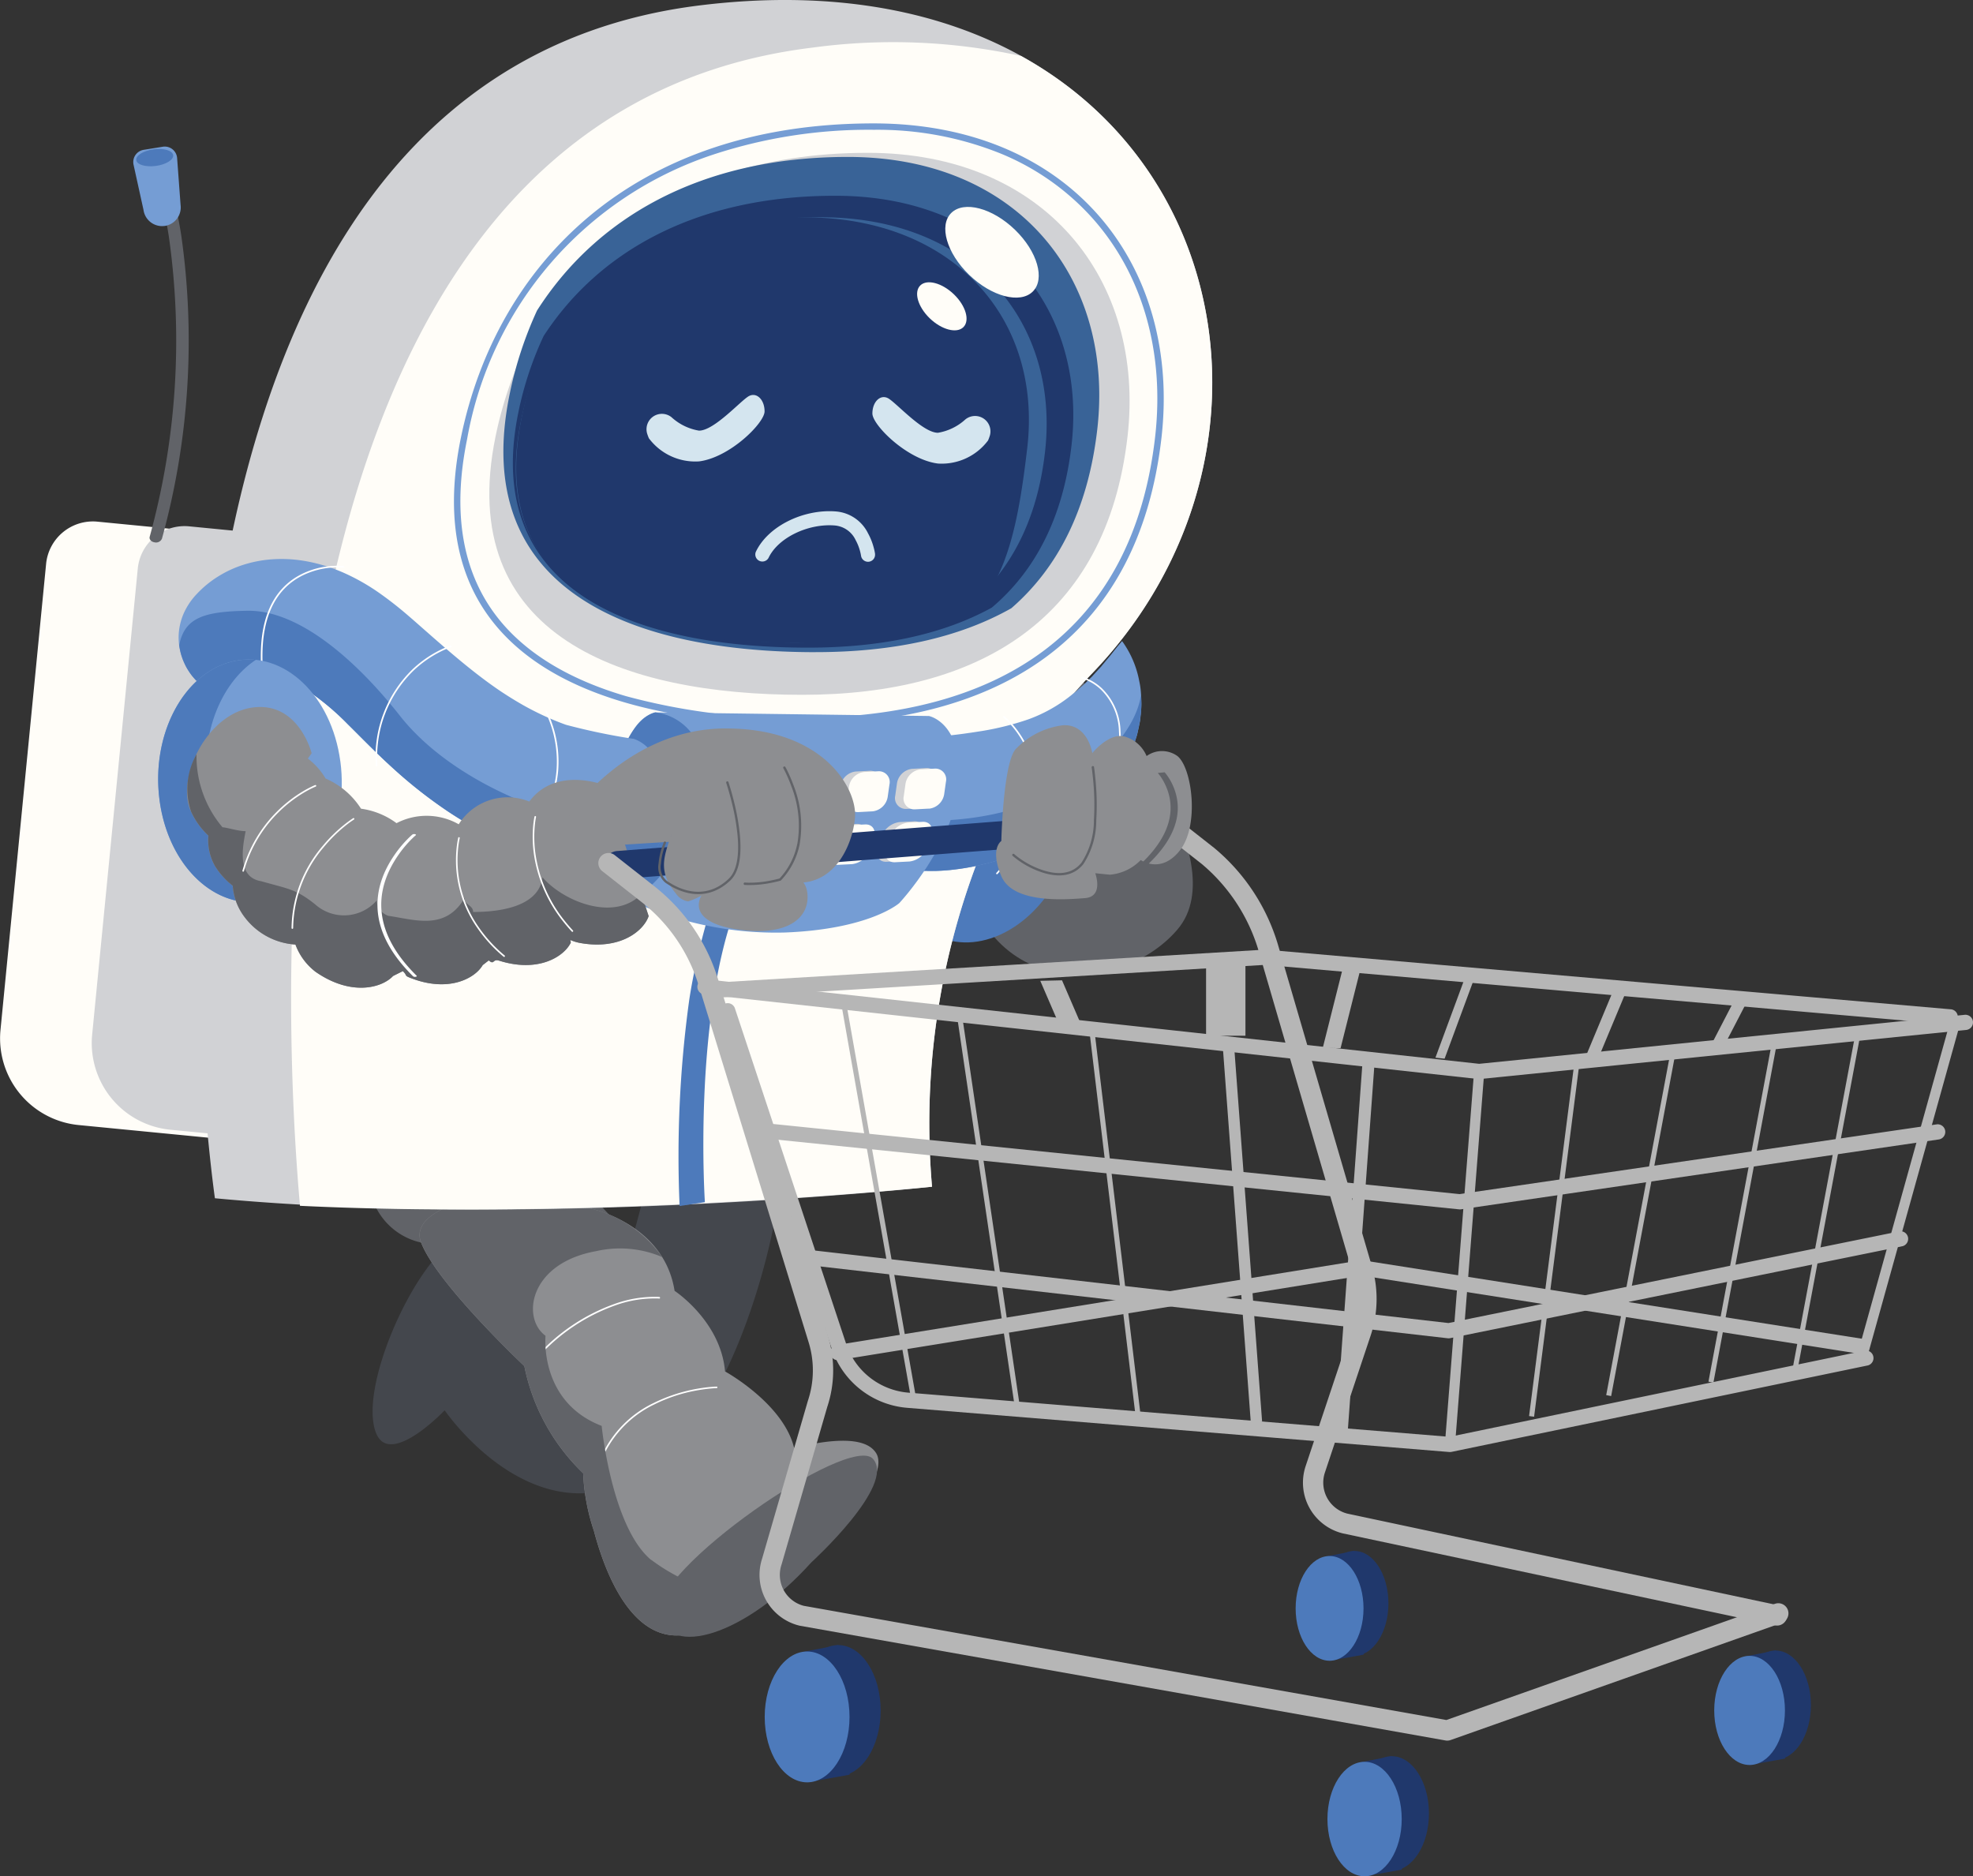 <svg xmlns="http://www.w3.org/2000/svg" width="159.368" height="151.55" viewBox="0 0 159.368 151.55">
  <rect x="0" y="0" width="159.368" height="151.55" fill="#333333" stroke="none"/>
  <g id="astronauta-cart" transform="translate(-49 -0.188)">
    <path id="Caminho_2" data-name="Caminho 2" d="M138.108,56.524s10.814,13.064,6.012,18.728-17.462,6.1-17.9-8.932,7.84-13.492,11.888-9.8" fill="#616368" fill-rule="evenodd"/>
    <path id="Caminho_3" data-name="Caminho 3" d="M111.507,99.09s-2.958,16.45-11.41,20.668S84.919,114.1,84.919,114.1s-4.392,4.624-5.53,1.866c-1.479-3.586,2.959-13.5,6.34-15.607s5.493.422,5.493.422,4.226,6.749,5.917,5.9,3.8-9.7,3.8-9.7a6.258,6.258,0,0,1,6.34-3.374c4.648.422,4.225,5.483,4.225,5.483" fill="#44474d" fill-rule="evenodd"/>
    <path id="Caminho_4" data-name="Caminho 4" d="M85.06,89.976c.168.026.355.06.506.09l.273.063c.177.043.375.09.533.135q.441.132.881.275c.279.1.525.2.788.3s.53.205.755.32c.466.226.96.447,1.4.693l1.3.754a31.369,31.369,0,0,1,4.465,3.455l1,.935a6.68,6.68,0,0,1,.474.479l.456.487.908.98c.15.164.306.326.45.493l.412.507,1.645,2.037,1.486,2.1c.242.352.5.7.729,1.056l.668,1.075,1.332,2.155,1.2,2.194.6,1.1c.2.366.4.732.57,1.105l1.062,2.23.53,1.118c.178.372.356.745.5,1.122l1.878,4.52a6.683,6.683,0,0,1-12.35,5.113q-.086-.206-.158-.417l-.1-.285-1.377-4.094c-.108-.346-.24-.676-.37-1.006l-.391-.993-.78-1.991c-.123-.338-.272-.654-.419-.973l-.437-.958-.874-1.92-.968-1.835-.482-.921c-.161-.307-.35-.583-.522-.877l-1.055-1.744-1.14-1.632-.285-.41c-.1-.132-.2-.253-.3-.38l-.608-.754-.3-.38a3.711,3.711,0,0,0-.31-.363l-.64-.687a20.354,20.354,0,0,0-2.639-2.393c-.222-.149-.444-.3-.664-.457s-.428-.25-.64-.385a2.565,2.565,0,0,0-.295-.154l-.276-.14q-.107-.042-.21-.094c-.026-.012-.015-.008-.024-.016l-.006-.01c.057.011.15.028.224.034A5.388,5.388,0,1,1,85.06,89.976" fill="#616368" fill-rule="evenodd"/>
    <path id="Caminho_5" data-name="Caminho 5" d="M119.765,117.556c-.87-1.4-3.761-1.119-6.62-.414-.869-3.6-5.58-6.182-5.58-6.182-.349-4.068-4.075-6.509-4.075-6.509-.874-5.52-6.929-6.683-6.929-6.683-4.949-2.382-14.789-.58-13.566,2.732s8.358,10.028,8.358,10.028a16.474,16.474,0,0,0,4.752,8.657,16.657,16.657,0,0,0,.869,4.658c.8,3.036,2.723,8.262,6.493,8.44,5.323.252,18.178-11.7,16.3-14.727" fill="#8d8e91" fill-rule="evenodd"/>
    <path id="Caminho_6" data-name="Caminho 6" d="M114.54,126.379s6.86-6.247,4.976-8.354-18.021,9.031-17.267,12.568,6.937,1.731,12.29-4.214" fill="#616368" fill-rule="evenodd"/>
    <path id="Caminho_7" data-name="Caminho 7" d="M102.26,104.947a.064.064,0,0,1-.015.128l-.1-.008a9.408,9.408,0,0,0-3.43.553,15.262,15.262,0,0,0-6.305,4.253.065.065,0,1,1-.1-.088,15.42,15.42,0,0,1,6.359-4.287,9.542,9.542,0,0,1,3.478-.559l.105.008Zm4.625,7.235a.064.064,0,0,1,0,.128q-.216.008-.431.026c-.344.03-.728.08-1.142.154a12.6,12.6,0,0,0-3.467,1.14,8.665,8.665,0,0,0-4.386,4.812.064.064,0,0,1-.12-.044,8.781,8.781,0,0,1,4.448-4.882,13.1,13.1,0,0,1,4.98-1.33c.057,0,.1,0,.116,0Z" fill="#fff"/>
    <path id="Caminho_8" data-name="Caminho 8" d="M101.6,126.191c-3.2-2.663-4-10.831-4-10.831-5.07-1.953-4.536-7.28-4.536-7.28-1.957-1.42-1.334-5.86,4.092-6.836a8.673,8.673,0,0,1,5.33.477,9.824,9.824,0,0,0-5.924-3.953C91.611,95.386,81.772,97.187,83,100.5s8.357,10.029,8.357,10.029a16.474,16.474,0,0,0,4.753,8.655,16.675,16.675,0,0,0,.869,4.66c.8,3.035,2.723,8.261,6.493,8.44,1.793.084,4.442-1.218,7.1-3.1a14.963,14.963,0,0,1-8.96-3" fill="#616368" fill-rule="evenodd"/>
    <path id="Caminho_9" data-name="Caminho 9" d="M122.1,64.808c-1.991,4.59-.759,9.54,2.752,11.057s7.972-.972,9.963-5.561.758-9.54-2.753-11.058-7.971.973-9.962,5.562" fill="#4d7abb" fill-rule="evenodd"/>
    <path id="Caminho_10" data-name="Caminho 10" d="M83.319,93.786,55.337,91.058a7.031,7.031,0,0,1-6.3-7.654l3.688-37.682a3.8,3.8,0,0,1,4.138-3.4l31.2,3.042a3.793,3.793,0,0,1,3.4,4.13l-4,40.891a3.8,3.8,0,0,1-4.138,3.395" fill="#fffdf8" fill-rule="evenodd"/>
    <path id="Caminho_11" data-name="Caminho 11" d="M90.728,94.164,62.747,91.436a7.031,7.031,0,0,1-6.305-7.654L60.13,46.1a3.8,3.8,0,0,1,4.138-3.4l31.2,3.042a3.793,3.793,0,0,1,3.4,4.13l-4,40.892a3.8,3.8,0,0,1-4.138,3.395" fill="#d1d2d5" fill-rule="evenodd"/>
    <path id="Caminho_12" data-name="Caminho 12" d="M62.04,16.353c-.06-.2.113-.406.385-.45a.522.522,0,0,1,.6.289q.029.1.054.2.063.241.138.572c.143.627.285,1.36.418,2.2a60.256,60.256,0,0,1-1.553,24.53.517.517,0,0,1-.592.3c-.273-.04-.451-.24-.4-.445a59.686,59.686,0,0,0,1.542-24.3c-.131-.823-.27-1.544-.41-2.158q-.085-.371-.184-.739Z" fill="#616368"/>
    <path id="Caminho_13" data-name="Caminho 13" d="M62.292,18.438a1.515,1.515,0,0,1-1.7-1.292l-.805-3.656a1,1,0,0,1,.815-1.2l1.548-.25a1,1,0,0,1,1.156.91l.28,3.79a1.513,1.513,0,0,1-1.294,1.7" fill="#759dd4" fill-rule="evenodd"/>
    <path id="Caminho_14" data-name="Caminho 14" d="M62.988,12.72c.05.37-.577.76-1.4.87s-1.533-.1-1.583-.469.577-.76,1.4-.872,1.533.1,1.583.47" fill="#4d7abb" fill-rule="evenodd"/>
    <g id="Grupo_1" data-name="Grupo 1" transform="translate(64.75 0.167)">
      <path id="Caminho_15" data-name="Caminho 15" d="M1.61,96.807S-11.45,6.822,40.85.447C80.556-4.394,92.828,33.16,72.5,54.373a38.564,38.564,0,0,0-5.79,7.658,59.5,59.5,0,0,0-7.174,33.843s-31.454,3.42-57.925.932" fill="#d1d2d5" fill-rule="evenodd"/>
    </g>
    <path id="Caminho_16" data-name="Caminho 16" d="M131.475,4.709a48.38,48.38,0,0,0-16.843-.676c-46.778,5.7-42.765,78.283-41.4,93.55,24.52,1.18,51.05-1.541,51.05-1.541A59.5,59.5,0,0,1,131.46,62.2a38.488,38.488,0,0,1,5.79-7.658C152.139,39,149.535,14.7,131.475,4.709" fill="#fffdf8" fill-rule="evenodd"/>
    <path id="Caminho_17" data-name="Caminho 17" d="M110.583,62.038S105.912,72.607,104.666,81a92.19,92.19,0,0,0-.771,16.6l2.042-.311s-.96-14.42,2.466-23.746,6.54-11.812,6.54-11.812l-4.36.311Z" fill="#4d7abb" fill-rule="evenodd"/>
    <path id="Caminho_18" data-name="Caminho 18" d="M140.076,35.444c-1.69,14.724-11.928,20.865-26.291,20.865s-28.08-4.667-24.758-20.865c2.6-12.654,12.519-22.912,30.069-22.912,14.363,0,22.426,10.31,20.98,22.912" fill="#d1d2d5" fill-rule="evenodd"/>
    <path id="Caminho_19" data-name="Caminho 19" d="M119.56,10.155c-19.457,0-30.456,11.372-33.334,25.4-3.684,17.957,11.523,23.13,27.446,23.13s27.272-6.807,29.145-23.13c1.6-13.971-7.335-25.4-23.257-25.4m0,.517a26.589,26.589,0,0,1,10.268,1.918,20.261,20.261,0,0,1,7.4,5.206c4.06,4.543,5.863,10.83,5.074,17.7-.882,7.688-3.943,13.52-9.1,17.33-4.8,3.545-11.368,5.343-19.533,5.343a50.644,50.644,0,0,1-14.124-1.758c-4.518-1.328-7.942-3.387-10.177-6.121-2.991-3.66-3.879-8.582-2.638-14.631a29.63,29.63,0,0,1,19.981-23.018,40.169,40.169,0,0,1,12.846-1.97" fill="#759dd4" fill-rule="evenodd"/>
    <path id="Caminho_20" data-name="Caminho 20" d="M114.894,52.862c6.128,0,11.507-1.12,15.794-3.545,3.743-3.247,6.19-7.978,6.94-14.416,1.41-12.121-6.328-22.037-20.142-22.037-12.093,0-20.428,5.064-25.11,12.41A30.784,30.784,0,0,0,90.172,32c-3.35,16.2,10.359,20.865,24.722,20.865" fill="#396397" fill-rule="evenodd"/>
    <path id="Caminho_21" data-name="Caminho 21" d="M114.269,52.5c5.767,0,10.822-1.02,14.843-3.234,3.5-2.962,5.777-7.278,6.444-13.152C136.813,25.052,129.471,16,116.47,16c-11.38,0-19.194,4.62-23.556,11.323a27.322,27.322,0,0,0-2.035,6.133C87.822,48.239,100.752,52.5,114.269,52.5" fill="#20386c" fill-rule="evenodd"/>
    <path id="Caminho_22" data-name="Caminho 22" d="M113.267,52.086c5.464,0,10.252-.961,14.058-3.045,3.315-2.788,5.464-6.85,6.089-12.38,1.177-10.41-5.79-18.925-18.107-18.925-10.781,0-18.179,4.349-22.3,10.658a25.568,25.568,0,0,0-1.92,5.773c-2.878,13.911,9.377,17.92,22.183,17.92" fill="#396397" fill-rule="evenodd"/>
    <path id="Caminho_23" data-name="Caminho 23" d="M112.363,52.086c5.273,0,11.13.034,14.826-2.085,3.23-2.835,4.12-7.98,4.783-13.6,1.247-10.587-6.087-18.657-17.973-18.657-10.4,0-16.888,3.832-20.936,10.249a27.239,27.239,0,0,0-1.916,5.871C88.221,48.01,100,52.086,112.363,52.086" fill="#20386c" fill-rule="evenodd"/>
    <g id="Grupo_2" data-name="Grupo 2">
      <path id="Caminho_24" data-name="Caminho 24" d="M132.417,23.742c-1.022,1.006-3.322.4-5.138-1.356s-2.46-3.995-1.438-5,3.322-.4,5.139,1.356,2.46,3.995,1.437,5m-5.6,2.871c-.541.533-1.76.211-2.721-.719s-1.3-2.115-.762-2.648,1.76-.211,2.722.719,1.3,2.115.761,2.648" fill="#fffdf8" fill-rule="evenodd"/>
    </g>
    <path id="Caminho_25" data-name="Caminho 25" d="M123.7,59.828l-.028,0,.018,0,.038-.007c.036-.007.072-.011.109-.016.078-.012.161-.021.247-.03l.534-.061c.184-.023.367-.037.553-.063s.372-.04.558-.063q1.114-.124,2.221-.3a22.857,22.857,0,0,0,4.122-1,12.15,12.15,0,0,0,3.616-2.075l.236-.182.221-.2.234-.205a2.722,2.722,0,0,0,.24-.213l.227-.23.243-.234.124-.12c.04-.041.074-.086.113-.128l.239-.26c.08-.088.158-.178.246-.268l.129-.138c.04-.046.077-.1.116-.143.162-.192.32-.391.5-.6s.336-.419.513-.64q.129-.165.273-.336c.1-.114.187-.23.293-.347a7.96,7.96,0,0,1,1.388,3.237,6.1,6.1,0,0,1,.131.889c.01.149.022.3.03.452l.012.457a8.956,8.956,0,0,1-.054.922l-.051.465c-.026.153-.06.305-.091.459s-.068.307-.1.462a3.984,3.984,0,0,1-.124.459c-.1.3-.205.6-.318.9s-.262.583-.406.873a8.451,8.451,0,0,1-.477.84,14.588,14.588,0,0,1-2.436,2.992,18.851,18.851,0,0,1-6.272,3.867,20.515,20.515,0,0,1-3.4.964c-.576.11-1.157.194-1.747.254-.3.025-.6.05-.9.06-.155.008-.312.01-.473.012h-.251l-.332-.007a5.351,5.351,0,1,1-.055-10.7" fill="#759dd4" fill-rule="evenodd"/>
    <path id="Caminho_26" data-name="Caminho 26" d="M141.139,57.928a8.94,8.94,0,0,0,.054-.922l-.012-.457c0-.08-.01-.158-.016-.237-.176,1.219-.953,3.346-3.893,5.823-4.616,3.89-10.62,4.745-16.648,4.212a12.046,12.046,0,0,0-2.135-.017,5.36,5.36,0,0,0,5.263,4.2l.333.007h.251c.161,0,.318,0,.473-.01.307-.01.605-.036.9-.061.59-.06,1.17-.144,1.746-.254a20.516,20.516,0,0,0,3.4-.964,18.825,18.825,0,0,0,6.272-3.867,14.586,14.586,0,0,0,2.436-2.992,8.073,8.073,0,0,0,.477-.84c.144-.29.286-.576.406-.873s.221-.6.318-.9a3.756,3.756,0,0,0,.124-.46c.036-.154.073-.307.1-.461s.065-.306.091-.459l.05-.465Z" fill="#4d7abb" fill-rule="evenodd"/>
    <g id="Grupo_5" data-name="Grupo 5">
      <g id="Grupo_3" data-name="Grupo 3" transform="translate(118.187 51.819)">
        <path id="Caminho_27" data-name="Caminho 27" d="M11.86,6.326a.063.063,0,0,1-.01-.09.066.066,0,0,1,.091-.01q.206.173.4.366A7.339,7.339,0,0,1,13.2,7.658a7.26,7.26,0,0,1,1.25,4.356,11.768,11.768,0,0,1-3.059,6.945.066.066,0,0,1-.091.01.063.063,0,0,1-.01-.09,11.659,11.659,0,0,0,3.03-6.869,7.135,7.135,0,0,0-1.23-4.282,7.308,7.308,0,0,0-.848-1.048q-.182-.186-.382-.354Z" fill="#fff"/>
      </g>
      <g id="Grupo_4" data-name="Grupo 4" transform="translate(118.187 51.819)">
        <path id="Caminho_28" data-name="Caminho 28" d="M18.211,3.17a.064.064,0,1,1,.03-.124c.026.006.072.02.137.04a3.556,3.556,0,0,1,.352.142,4.155,4.155,0,0,1,1.065.715,5.024,5.024,0,0,1,1.528,3.5c.136,1.973-.46,4.484-1.93,7.6a.064.064,0,1,1-.116-.055c1.461-3.1,2.053-5.586,1.918-7.535a4.9,4.9,0,0,0-1.487-3.413,4.039,4.039,0,0,0-1.032-.693,3.278,3.278,0,0,0-.465-.173Z" fill="#fff"/>
      </g>
    </g>
    <g id="Grupo_6" data-name="Grupo 6">
      <path id="Caminho_29" data-name="Caminho 29" d="M101.932,57.73l22.1.29s2.751.521,2.408,5.442-4.8,9.67-4.8,9.67-2.363,2.109-9.234,2.376a27.891,27.891,0,0,1-12.433-2.566s-2.946-13.88,1.961-15.212" fill="#759dd4" fill-rule="evenodd"/>
      <path id="Caminho_30" data-name="Caminho 30" d="M101.932,57.73a4.315,4.315,0,0,1,3.805,4.4,13.413,13.413,0,0,1-5.714,10.873s-1.84-1.224-1.647-6.947,2.23-8.015,3.556-8.331" fill="#4d7abb" fill-rule="evenodd"/>
      <path id="Caminho_31" data-name="Caminho 31" d="M113.473,65.882a4.575,4.575,0,0,1-4.28,3.895c-1.973-.061-3.255-1.9-2.864-4.115a4.575,4.575,0,0,1,4.28-3.9c1.973.061,3.255,1.9,2.864,4.115" fill="#d1d2d5" fill-rule="evenodd"/>
      <path id="Caminho_32" data-name="Caminho 32" d="M114.643,65.919a4.574,4.574,0,0,1-4.28,3.894c-1.973-.06-3.254-1.9-2.863-4.115a4.573,4.573,0,0,1,4.28-3.894c1.973.06,3.255,1.9,2.863,4.115" fill="#fffdf8" fill-rule="evenodd"/>
      <path id="Caminho_33" data-name="Caminho 33" d="M118.8,65.682l-1.149.06a.873.873,0,0,1-.9-1.067l.14-.99a1.4,1.4,0,0,1,1.219-1.18l1.149-.06a.873.873,0,0,1,.9,1.067l-.14.99a1.394,1.394,0,0,1-1.219,1.18" fill="#d1d2d5" fill-rule="evenodd"/>
      <path id="Caminho_34" data-name="Caminho 34" d="M119.486,65.72l-1.148.062a.873.873,0,0,1-.9-1.068l.14-.99a1.394,1.394,0,0,1,1.218-1.18l1.149-.06a.873.873,0,0,1,.9,1.067l-.14.99a1.393,1.393,0,0,1-1.219,1.18" fill="#fffdf8" fill-rule="evenodd"/>
      <path id="Caminho_35" data-name="Caminho 35" d="M123.36,65.465l-1.148.06a.872.872,0,0,1-.9-1.067l.14-.99a1.394,1.394,0,0,1,1.218-1.18l1.149-.06a.873.873,0,0,1,.9,1.067l-.14.99a1.393,1.393,0,0,1-1.219,1.18" fill="#d1d2d5" fill-rule="evenodd"/>
      <path id="Caminho_36" data-name="Caminho 36" d="M124.046,65.5l-1.15.06A.873.873,0,0,1,122,64.5l.14-.99a1.4,1.4,0,0,1,1.219-1.18l1.148-.06a.872.872,0,0,1,.9,1.067l-.14.99a1.394,1.394,0,0,1-1.218,1.18" fill="#fffdf8" fill-rule="evenodd"/>
      <path id="Caminho_37" data-name="Caminho 37" d="M117.14,69.946,115.97,70c-.6.03-.918-.446-.719-1.057l.32-.98a1.765,1.765,0,0,1,1.44-1.167l1.172-.06c.594-.03.917.446.718,1.058l-.319.98a1.767,1.767,0,0,1-1.442,1.167" fill="#d1d2d5" fill-rule="evenodd"/>
      <path id="Caminho_38" data-name="Caminho 38" d="M117.826,69.985l-1.172.059c-.593.03-.916-.446-.717-1.057l.318-.98A1.769,1.769,0,0,1,117.7,66.84l1.171-.06c.594-.03.917.446.718,1.058l-.319.98a1.766,1.766,0,0,1-1.441,1.167" fill="#fffdf8" fill-rule="evenodd"/>
      <path id="Caminho_39" data-name="Caminho 39" d="M121.785,69.734l-1.171.059c-.594.03-.917-.446-.718-1.058l.319-.98a1.768,1.768,0,0,1,1.441-1.166l1.172-.06c.594-.03.917.446.718,1.058l-.32.98a1.768,1.768,0,0,1-1.44,1.167" fill="#d1d2d5" fill-rule="evenodd"/>
      <path id="Caminho_40" data-name="Caminho 40" d="M122.47,69.772l-1.17.06c-.6.03-.918-.446-.719-1.058l.32-.98a1.765,1.765,0,0,1,1.44-1.166l1.172-.06c.594-.03.917.446.718,1.058l-.319.98a1.768,1.768,0,0,1-1.442,1.166" fill="#fffdf8" fill-rule="evenodd"/>
      <path id="Caminho_41" data-name="Caminho 41" d="M100.131,59.86a51,51,0,0,1-5.418-1.13,22.818,22.818,0,0,1-3.61-1.675q-.888-.512-1.739-1.084-.882-.6-1.727-1.254c-1.158-.89-2.333-1.89-3.605-3l-.972-.854c-.333-.293-.67-.593-1.03-.9q-1.129-.983-2.352-1.85a17.11,17.11,0,0,0-2.981-1.69,14.069,14.069,0,0,0-1.755-.624,12.487,12.487,0,0,0-1.9-.383,10.938,10.938,0,0,0-2.128-.047,9.921,9.921,0,0,0-2.233.431,9.011,9.011,0,0,0-2.083.964,8.512,8.512,0,0,0-1.675,1.372,5.516,5.516,0,0,0-1.1,1.635,4.9,4.9,0,0,0-.394,1.8,4.718,4.718,0,0,0,.07.923c.03.156.062.309.1.46s.1.31.15.462.127.307.2.459.155.3.255.456a5.276,5.276,0,0,0,.316.451c.064.076.128.151.194.225l.1.11.115.11.156-.035.144-.035q.143-.032.287-.06l.52-.115.482-.1c.15-.033.3-.065.443-.092s.273-.058.411-.082.254-.053.38-.075c.246-.045.474-.084.682-.119a13.252,13.252,0,0,1,1.735-.183,1.022,1.022,0,0,1,.672.226,1.731,1.731,0,0,0,.24.144c.094.042.213.09.358.14a9.18,9.18,0,0,1,2.434,1.133,21.131,21.131,0,0,1,3.195,2.681c1.128,1.114,2.329,2.36,3.678,3.58a37.933,37.933,0,0,0,4.456,3.5,33.883,33.883,0,0,0,5.2,2.831,54.586,54.586,0,0,0,7.166,1.91l.05.012.15.033a5.093,5.093,0,0,0,2.474-.135v.043a5.261,5.261,0,0,0,2.588-4.154c.447-2.954-.764-5.832-2.7-6.429" fill="#759dd4" fill-rule="evenodd"/>
      <path id="Caminho_42" data-name="Caminho 42" d="M95.725,66.38c-4.812-1.1-10.984-4.01-14.407-8.36s-8.094-8.574-12.343-8.5c-3.463.059-5.059.532-5.5,2.779a5.079,5.079,0,0,0,.28,1.13c.063.156.128.308.2.46s.156.3.256.456a5.276,5.276,0,0,0,.316.451c.064.076.128.151.194.225l.1.11.115.11.156-.035.144-.035c.1-.022.191-.042.287-.06l.52-.115.481-.1c.152-.033.3-.065.444-.092s.275-.058.411-.082.253-.053.38-.075c.246-.045.474-.084.682-.119a13.252,13.252,0,0,1,1.735-.183,1.022,1.022,0,0,1,.672.226,1.731,1.731,0,0,0,.24.144c.093.042.213.091.358.14a9.177,9.177,0,0,1,2.434,1.133,21.131,21.131,0,0,1,3.195,2.681c1.128,1.114,2.329,2.36,3.678,3.58a37.933,37.933,0,0,0,4.456,3.5,33.876,33.876,0,0,0,5.2,2.831,54.43,54.43,0,0,0,7.166,1.91l.05.012.15.033a5.093,5.093,0,0,0,2.474-.135v.043a4.856,4.856,0,0,0,2.408-3.3,28.118,28.118,0,0,1-6.93-.764" fill="#4d7abb" fill-rule="evenodd"/>
    </g>
    <g id="Grupo_10" data-name="Grupo 10">
      <g id="Grupo_7" data-name="Grupo 7" transform="translate(63.25 45.268)">
        <path id="Caminho_43" data-name="Caminho 43" d="M29.805,12.42a.065.065,0,0,1,.115-.062q.079.15.149.305a9.4,9.4,0,0,1,.765,4.528,9.229,9.229,0,0,1-2,4.974,12.484,12.484,0,0,1-1.416,1.53.066.066,0,0,1-.089-.1,12.335,12.335,0,0,0,1.4-1.513A9.1,9.1,0,0,0,30.7,17.18a9.268,9.268,0,0,0-.754-4.463q-.068-.15-.144-.3Z" fill="#fff"/>
      </g>
      <g id="Grupo_8" data-name="Grupo 8" transform="translate(63.25 45.268)">
        <path id="Caminho_44" data-name="Caminho 44" d="M22.15,7.067a.065.065,0,0,1,.039.125q-.128.042-.253.092c-.2.08-.43.181-.674.306a9.167,9.167,0,0,0-2.048,1.436,9.715,9.715,0,0,0-2.975,7.724.065.065,0,0,1-.13,0A9.845,9.845,0,0,1,19.125,8.93,9.3,9.3,0,0,1,21.2,7.474a7.719,7.719,0,0,1,.879-.384c.033-.012.057-.02.07-.023Z" fill="#fff"/>
      </g>
      <g id="Grupo_9" data-name="Grupo 9" transform="translate(63.25 45.268)">
        <path id="Caminho_45" data-name="Caminho 45" d="M13.51.641a.065.065,0,1,1-.016.13,6.36,6.36,0,0,0-3.273.615C7.952,2.5,6.7,4.926,6.989,9.068a.065.065,0,0,1-.13.009c-.3-4.194.986-6.673,3.3-7.808A6.486,6.486,0,0,1,13.51.64Z" fill="#fff"/>
      </g>
    </g>
    <g id="Grupo_11" data-name="Grupo 11">
      <path id="Caminho_46" data-name="Caminho 46" d="M76.493,61.692c.712,5.344-1.98,10.378-6.012,11.243s-7.88-2.764-8.592-8.108S63.869,54.45,67.9,53.584s7.88,2.764,8.591,8.108" fill="#759dd4" fill-rule="evenodd"/>
      <path id="Caminho_47" data-name="Caminho 47" d="M65.748,63.841c-.58-4.35,1.1-8.5,3.917-10.353a5.634,5.634,0,0,0-1.763.1c-4.033.866-6.725,5.9-6.013,11.243s4.558,8.974,8.591,8.108a6.146,6.146,0,0,0,2.1-.89c-3.336-.341-6.221-3.649-6.828-8.2" fill="#4d7abb" fill-rule="evenodd"/>
      <path id="Caminho_48" data-name="Caminho 48" d="M101.415,35.59a4.673,4.673,0,0,0,4.049,1.865c2.491-.31,5.294-3.108,5.294-4.04s-.623-1.555-1.246-1.244-2.8,2.8-4.048,2.8a4.334,4.334,0,0,1-2.218-1.08,1.243,1.243,0,0,0-1.979,1.3,3.727,3.727,0,0,0,.148.4m27.395.173a4.673,4.673,0,0,1-4.049,1.865c-2.491-.311-5.294-3.109-5.294-4.041s.623-1.554,1.246-1.244,2.8,2.8,4.048,2.8a4.334,4.334,0,0,0,2.218-1.08,1.243,1.243,0,0,1,1.979,1.3,3.956,3.956,0,0,1-.148.4" fill="#d4e5ef" fill-rule="evenodd"/>
      <path id="Caminho_49" data-name="Caminho 49" d="M119.68,44.937a.569.569,0,0,1-1.128.147q-.032-.195-.084-.386a4.02,4.02,0,0,0-.356-.89,2.055,2.055,0,0,0-1.69-1.177c-2.16-.17-4.58.995-5.344,2.62a.57.57,0,0,1-1.03-.482c.98-2.09,3.86-3.476,6.463-3.271a3.171,3.171,0,0,1,2.6,1.76,5.061,5.061,0,0,1,.458,1.142,4.173,4.173,0,0,1,.115.537Z" fill="#d4e5ef"/>
      <path id="Caminho_50" data-name="Caminho 50" d="M97.91,63.637S93.932,62,91.755,64.93a4.664,4.664,0,0,0-5.625,1.717c-.027.04-.05.08-.075.12a5.264,5.264,0,0,0-5.026-.091,6.213,6.213,0,0,0-2.868-1.168A6.4,6.4,0,0,0,75.3,63.071a5.582,5.582,0,0,0-1.433-1.613l.306-.429s-1.042-4.2-4.77-3.693-6.224,5.784-4.975,8.407a6.133,6.133,0,0,0,1.395,1.935,4.261,4.261,0,0,0,.541,2.47,6.039,6.039,0,0,0,1.425,1.576,4.763,4.763,0,0,0,.994,2.575,5.566,5.566,0,0,0,4.076,2.178,4.915,4.915,0,0,0,1.63,2.207c2.867,1.99,5.358,1.3,6.255.334l.79-.395c.39.38.1.343.55.525,3.1,1.249,5.27.076,5.9-1.01l.491-.38c.456.406.308-.147.818.015,3.18,1.013,5.26-.32,5.808-1.451l-.043-.216a3.555,3.555,0,0,0,.75.236c3.28.61,5.178-.972,5.58-2.162Z" fill="#8d8e91" fill-rule="evenodd"/>
      <path id="Caminho_51" data-name="Caminho 51" d="M92.823,71.05c-.312,2.486-3.737,2.8-5.606,2.8,0-.622-.934-.622-.623-1.243-1.557,2.8-4.048,1.865-6.228,1.554a1.388,1.388,0,0,1-.935-1.244,3.5,3.5,0,0,1-4.982.311c-1.557-1.243-2.18-1.243-4.36-1.865-1.869-.31-1.558-2.487-1.246-4.04-.623,0-1.557-.312-1.869-.312a8.876,8.876,0,0,1-2.1-5.9,5.664,5.664,0,0,0-.437,4.635,6.127,6.127,0,0,0,1.395,1.936,4.261,4.261,0,0,0,.541,2.47,6.039,6.039,0,0,0,1.425,1.576,4.771,4.771,0,0,0,.994,2.575,5.561,5.561,0,0,0,4.076,2.177,4.9,4.9,0,0,0,1.63,2.207c2.867,1.99,5.358,1.3,6.255.335l.79-.394c.39.38.1.343.55.524,3.1,1.249,5.27.076,5.9-1.01l.491-.38c.456.406.308-.147.818.015,3.18,1.013,5.26-.32,5.808-1.451l-.043-.216a3.555,3.555,0,0,0,.75.236c3.28.61,5.178-.972,5.58-2.162l-.587-1.777c-2.208,2.264-6.325.58-7.985-1.354" fill="#616368" fill-rule="evenodd"/>
      <path id="Caminho_52" data-name="Caminho 52" d="M192.654,129.857a.82.82,0,1,1-.342,1.6l-34.843-7.414-.03-.007a4.22,4.22,0,0,1-2.977-5.427l3.694-11.06a7.723,7.723,0,0,0,.052-4.727l-7.543-25.83a14.509,14.509,0,0,0-4.592-7.019l-3.19-2.507a.82.82,0,1,1,1.015-1.287l3.19,2.507a16.13,16.13,0,0,1,5.148,7.837l7.543,25.829a9.35,9.35,0,0,1-.067,5.715l-3.694,11.06a2.582,2.582,0,0,0,1.809,3.317l34.827,7.41Z" fill="#b6b6b6"/>
      <path id="Caminho_53" data-name="Caminho 53" d="M168.652,86.188h-.216l.108-.011Zm39.018-4.03a.615.615,0,1,1,.124,1.223l-39.255,3.962a.617.617,0,0,1-.129,0l-62.5-6.832a.615.615,0,1,1,.133-1.221l62.437,6.824,39.19-3.955ZM205.4,91.01a.615.615,0,1,1,.178,1.216L167,97.868a.616.616,0,0,1-.152,0l-57-5.824a.615.615,0,1,1,.125-1.222l56.927,5.816L205.4,91.01Zm-39.417,16.044,36.466-7.414a.615.615,0,0,1,.245,1.2l-36.561,7.434a.616.616,0,0,1-.193.008l-52.851-6.048a.615.615,0,1,1,.14-1.22l52.754,6.036Z" fill="#b6b6b6"/>
      <path id="Caminho_54" data-name="Caminho 54" d="M166.294,116.31l-.294.018.146-.03.148.012Zm33.346-7.038a.615.615,0,0,1,.25,1.2l-33.644,6.986a.616.616,0,0,1-.175.011L122.282,113.9a7.035,7.035,0,0,1-6.107-4.794L107.187,82a.616.616,0,0,1,1.169-.386l8.987,27.107a5.805,5.805,0,0,0,5.04,3.955l43.7,3.567,33.557-6.968Z" fill="#b6b6b6"/>
      <path id="Caminho_55" data-name="Caminho 55" d="M199.711,110.207a.41.41,0,0,1-.79-.219L206.439,83a.41.41,0,1,1,.79.22ZM168.07,86.7a.411.411,0,0,1,.82.064l-2.36,30.128a.41.41,0,0,1-.818-.064Z" fill="#b6b6b6"/>
      <path id="Caminho_56" data-name="Caminho 56" d="M107.584,80.738a.615.615,0,1,1-.074-1.227l43.631-2.618a.616.616,0,0,1,.09,0l55.32,4.816a.615.615,0,1,1-.107,1.224L151.17,78.122l-43.586,2.616Z" fill="#b6b6b6"/>
      <path id="Caminho_57" data-name="Caminho 57" d="M99.074,71.189a1.138,1.138,0,1,1-.176-2.267l44.136-3.43a1.138,1.138,0,1,1,.176,2.266l-44.136,3.43Z" fill="#20386c"/>
      <path id="Caminho_58" data-name="Caminho 58" d="M114.251,113.35l.01-.032a7.705,7.705,0,0,0,.055-4.714l-8.893-28.865a13.592,13.592,0,0,0-4.59-6.684l-3.19-2.507a.819.819,0,1,1,1.014-1.287l3.19,2.507a15.23,15.23,0,0,1,5.145,7.49l8.892,28.864a9.35,9.35,0,0,1-.061,5.7l-3.69,12.725-.01.03a2.582,2.582,0,0,0,1.8,3.315l51.907,9.224,26.538-9.385a.819.819,0,0,1,.548,1.544l-26.743,9.458a.821.821,0,0,1-.417.034L113.6,131.5a4.22,4.22,0,0,1-3.04-5.423l3.69-12.725Z" fill="#b6b6b6"/>
      <path id="Caminho_59" data-name="Caminho 59" d="M116.955,81.282l.4-.072,5.657,32-.4.071Zm9.353,1,.406-.06,4.628,31.332-.406.06Zm10.687,1.171.407-.05,3.787,31.585-.407.048Zm10.771,1.232.918-.014,2.262,30.345-.918.013Zm11.293,1.257.976.012-2.2,30.24-.976-.012Zm17.07.4.407.052-3.62,28.224-.406-.052Zm7.744-.852.4.076-5.133,27.384-.4-.076Zm14.949-1.554.4.076-5.134,27.383-.4-.075Zm-6.7.467.4.075L187.4,111.862l-.4-.076Z" fill="#b6b6b6"/>
      <path id="Caminho_60" data-name="Caminho 60" d="M107.51,59.025c-7.923.072-12.533,7-12.533,7-.088.9.67,1.813,1.575,2.562l6.48-.4.266-.784c-.092.274-.182.533-.267.784l3.848-.24-3.848.24c-.491,1.459-.75,2.6.578,4.19a1.444,1.444,0,0,0,.971.617,5.249,5.249,0,0,0,2.256-1.4,2.016,2.016,0,0,0,2.2,1.03,5.033,5.033,0,0,0,2.982-1.386c4.109,1.253,5.852-2.645,6.043-5.02s-2.63-7.26-10.552-7.189" fill="#8d8e91" fill-rule="evenodd"/>
      <path id="Caminho_61" data-name="Caminho 61" d="M111.31,70.78s2.658-.5,2.9,1.521-1.587,3.55-5.612,2.965-3.515-2.554-2.187-3.612a5.828,5.828,0,0,1,4.894-.873M131.1,60.637a6.327,6.327,0,0,1,3.76-1.868c2.015-.118,2.37,2.248,2.37,2.248s1.423-1.775,2.727-1.3a2.744,2.744,0,0,1,1.66,1.538,2.127,2.127,0,0,1,2.488,0c1.185.947,1.778,5.56.237,7.572s-3.2.828-3.2.828a3.932,3.932,0,0,1-2.49,1.183l-1.184-.118s.71,1.892-.83,2.01-5.808.474-6.756-1.774,0-2.84,0-2.84.15-6.53,1.218-7.477" fill="#8d8e91" fill-rule="evenodd"/>
      <path id="Caminho_62" data-name="Caminho 62" d="M161.15,129.69c0,2.336-1.228,4.23-2.742,4.23s-2.742-1.894-2.742-4.23,1.228-4.229,2.742-4.229,2.741,1.893,2.741,4.23" fill="#20386c" fill-rule="evenodd"/>
      <path id="Caminho_63" data-name="Caminho 63" d="M158.408,125.461l-2.356.457.344,8.415,2.736-.494a9.842,9.842,0,0,0-.724-8.378" fill="#20386c" fill-rule="evenodd"/>
      <path id="Caminho_64" data-name="Caminho 64" d="M159.137,130.1c0,2.335-1.227,4.229-2.741,4.229s-2.742-1.894-2.742-4.23,1.227-4.229,2.742-4.229,2.741,1.894,2.741,4.23" fill="#4d7abb" fill-rule="evenodd"/>
      <path id="Caminho_65" data-name="Caminho 65" d="M120.134,138.35c0,2.918-1.534,5.284-3.426,5.284s-3.425-2.366-3.425-5.285,1.533-5.284,3.425-5.284,3.426,2.366,3.426,5.284" fill="#20386c" fill-rule="evenodd"/>
      <path id="Caminho_66" data-name="Caminho 66" d="M116.708,133.065l-2.944.571.43,10.514,3.42-.616a12.307,12.307,0,0,0-.906-10.47" fill="#20386c" fill-rule="evenodd"/>
      <path id="Caminho_67" data-name="Caminho 67" d="M117.62,138.866c0,2.918-1.534,5.284-3.426,5.284s-3.426-2.366-3.426-5.284,1.534-5.285,3.426-5.285,3.426,2.366,3.426,5.285" fill="#4d7abb" fill-rule="evenodd"/>
      <path id="Caminho_68" data-name="Caminho 68" d="M164.423,146.663c0,2.553-1.342,4.623-3,4.623s-3-2.07-3-4.623,1.342-4.623,3-4.623,3,2.07,3,4.623" fill="#20386c" fill-rule="evenodd"/>
      <path id="Caminho_69" data-name="Caminho 69" d="M161.426,142.04l-2.575.5.376,9.2,2.991-.54a10.763,10.763,0,0,0-.792-9.158" fill="#20386c" fill-rule="evenodd"/>
      <path id="Caminho_70" data-name="Caminho 70" d="M162.223,147.115c0,2.553-1.341,4.623-3,4.623s-3-2.07-3-4.623,1.342-4.623,3-4.623,3,2.07,3,4.623" fill="#4d7abb" fill-rule="evenodd"/>
      <path id="Caminho_71" data-name="Caminho 71" d="M195.275,137.91c0,2.435-1.28,4.407-2.857,4.407s-2.857-1.972-2.857-4.406,1.28-4.407,2.857-4.407,2.857,1.973,2.857,4.407" fill="#20386c" fill-rule="evenodd"/>
      <path id="Caminho_72" data-name="Caminho 72" d="M192.418,133.505l-2.455.476.358,8.767,2.852-.514a10.26,10.26,0,0,0-.755-8.73" fill="#20386c" fill-rule="evenodd"/>
      <path id="Caminho_73" data-name="Caminho 73" d="M193.178,138.342c0,2.433-1.279,4.406-2.857,4.406s-2.856-1.973-2.856-4.406,1.279-4.407,2.856-4.407,2.857,1.973,2.857,4.407" fill="#4d7abb" fill-rule="evenodd"/>
      <path id="Caminho_74" data-name="Caminho 74" d="M142.519,62.622l.555-.055.046.052a4.293,4.293,0,0,1,.474.717c1.048,1.994.686,4.358-2.093,6.874l-.546-.064c2.742-2.483,3.1-4.814,2.067-6.777a4.169,4.169,0,0,0-.348-.556,2.345,2.345,0,0,0-.155-.19Zm-5.341-.472a.1.1,0,0,1,.188-.03q.02.127.035.255c.026.2.052.432.076.684a20.79,20.79,0,0,1,.074,3.375,6.468,6.468,0,0,1-1.042,3.548c-.786.98-1.98,1.127-3.382.655a7.091,7.091,0,0,1-2.336-1.324.095.095,0,1,1,.139-.129,6.915,6.915,0,0,0,2.258,1.273c1.335.45,2.446.312,3.172-.594a6.3,6.3,0,0,0,1-3.441,20.649,20.649,0,0,0-.074-3.345q-.045-.465-.11-.927ZM113.4,68.368a8.709,8.709,0,0,0-.492-4.705,11.335,11.335,0,0,0-.575-1.316q-.026-.049-.053-.1a.095.095,0,1,1,.164-.094l.057.1a11.529,11.529,0,0,1,.586,1.34,8.9,8.9,0,0,1,.5,4.809,5.933,5.933,0,0,1-1.5,2.892.1.1,0,0,1-.043.026q-.1.031-.21.056c-.167.042-.353.083-.554.122a8.786,8.786,0,0,1-1.854.176q-.116,0-.231-.01a.1.1,0,1,1,.011-.189c.074.005.149.008.225.01a8.665,8.665,0,0,0,1.813-.173q.364-.07.722-.167a5.742,5.742,0,0,0,1.43-2.782Zm-5.737-4.943a.095.095,0,1,1,.18-.06l.041.128q.249.791.442,1.6a18.5,18.5,0,0,1,.43,2.46c.17,1.753-.044,3.062-.767,3.752-1.606,1.53-3.554,1.346-5.242.18a1.624,1.624,0,0,1-.551-1.553,5.3,5.3,0,0,1,.209-1.1q.093-.319.217-.628a.095.095,0,0,1,.174.074c-.012.03-.035.087-.064.167-.05.134-.1.282-.145.44a5.11,5.11,0,0,0-.2,1.063,1.456,1.456,0,0,0,.47,1.384c1.622,1.12,3.474,1.295,5-.162.668-.636.875-1.9.709-3.6a18.219,18.219,0,0,0-.425-2.435q-.208-.864-.48-1.71Z" fill="#616368"/>
      <path id="Caminho_75" data-name="Caminho 75" d="M86.011,67.849a.065.065,0,0,1,.125.032q-.051.228-.085.46A9.415,9.415,0,0,0,87.683,75.1a11.286,11.286,0,0,0,2.08,2.265.064.064,0,0,1-.083.1,11.415,11.415,0,0,1-2.1-2.291,9.542,9.542,0,0,1-1.654-6.85q.035-.238.088-.472Zm-3.7-.256a.283.283,0,0,1,.207-.028c.076.016.106.054.067.086-.02.017-.06.051-.116.1A9.164,9.164,0,0,0,81.21,69.2c-2.086,2.971-2.072,6.337,1.445,9.8.033.033,0,.07-.082.084a.266.266,0,0,1-.2-.034c-3.547-3.489-3.561-6.884-1.457-9.882A9.263,9.263,0,0,1,82.19,67.7c.058-.052.1-.088.122-.106Zm-4.785-1.321a.064.064,0,1,1,.067.11l-.054.034-.155.106q-.286.2-.557.423a12.115,12.115,0,0,0-1.69,1.685,10.294,10.294,0,0,0-2.459,6.518.064.064,0,0,1-.128,0,10.416,10.416,0,0,1,2.487-6.6,12.243,12.243,0,0,1,1.71-1.7q.349-.285.722-.537l.057-.037ZM74.457,63.6a.064.064,0,0,1,.046.12q-.135.056-.266.119-.364.175-.71.383a10.774,10.774,0,0,0-2.153,1.7,10.652,10.652,0,0,0-2.67,4.631.064.064,0,0,1-.123-.034,10.78,10.78,0,0,1,2.7-4.686,10.9,10.9,0,0,1,2.18-1.723,8.821,8.821,0,0,1,.923-.482l.073-.03ZM92.173,66.15a.064.064,0,1,1,.125.03q-.043.206-.07.415a9.82,9.82,0,0,0,.12,3.119A11.161,11.161,0,0,0,94.559,74.5c.225.287.466.57.723.846a.064.064,0,0,1-.094.088q-.39-.42-.73-.855a11.288,11.288,0,0,1-2.236-4.84,9.946,9.946,0,0,1-.122-3.16q.029-.216.073-.429Z" fill="#fff"/>
      <path id="Caminho_76" data-name="Caminho 76" d="M116.793,110.039a.615.615,0,1,1-.2-1.213l42.3-6.838a.631.631,0,0,1,.194,0l40.381,6.342a.615.615,0,1,1-.191,1.214L159,103.217ZM189.078,81l1.04.08-2.139,4.127-1.04-.08Zm-9.763-.818,1.046.066-2.135,5.116-1.045-.065Zm-11.931-1.163.741.08-2.438,6.6-.742-.08Zm-9.794-1.129,1.437.029-1.743,6.932-1.437-.03Zm-11.17.179h3.18v5.777h-3.18Zm-13.393,1.341,1.757-.04,1.423,3.3-1.756.041Z" fill="#b6b6b6"/>
    </g>
  </g>
</svg>
